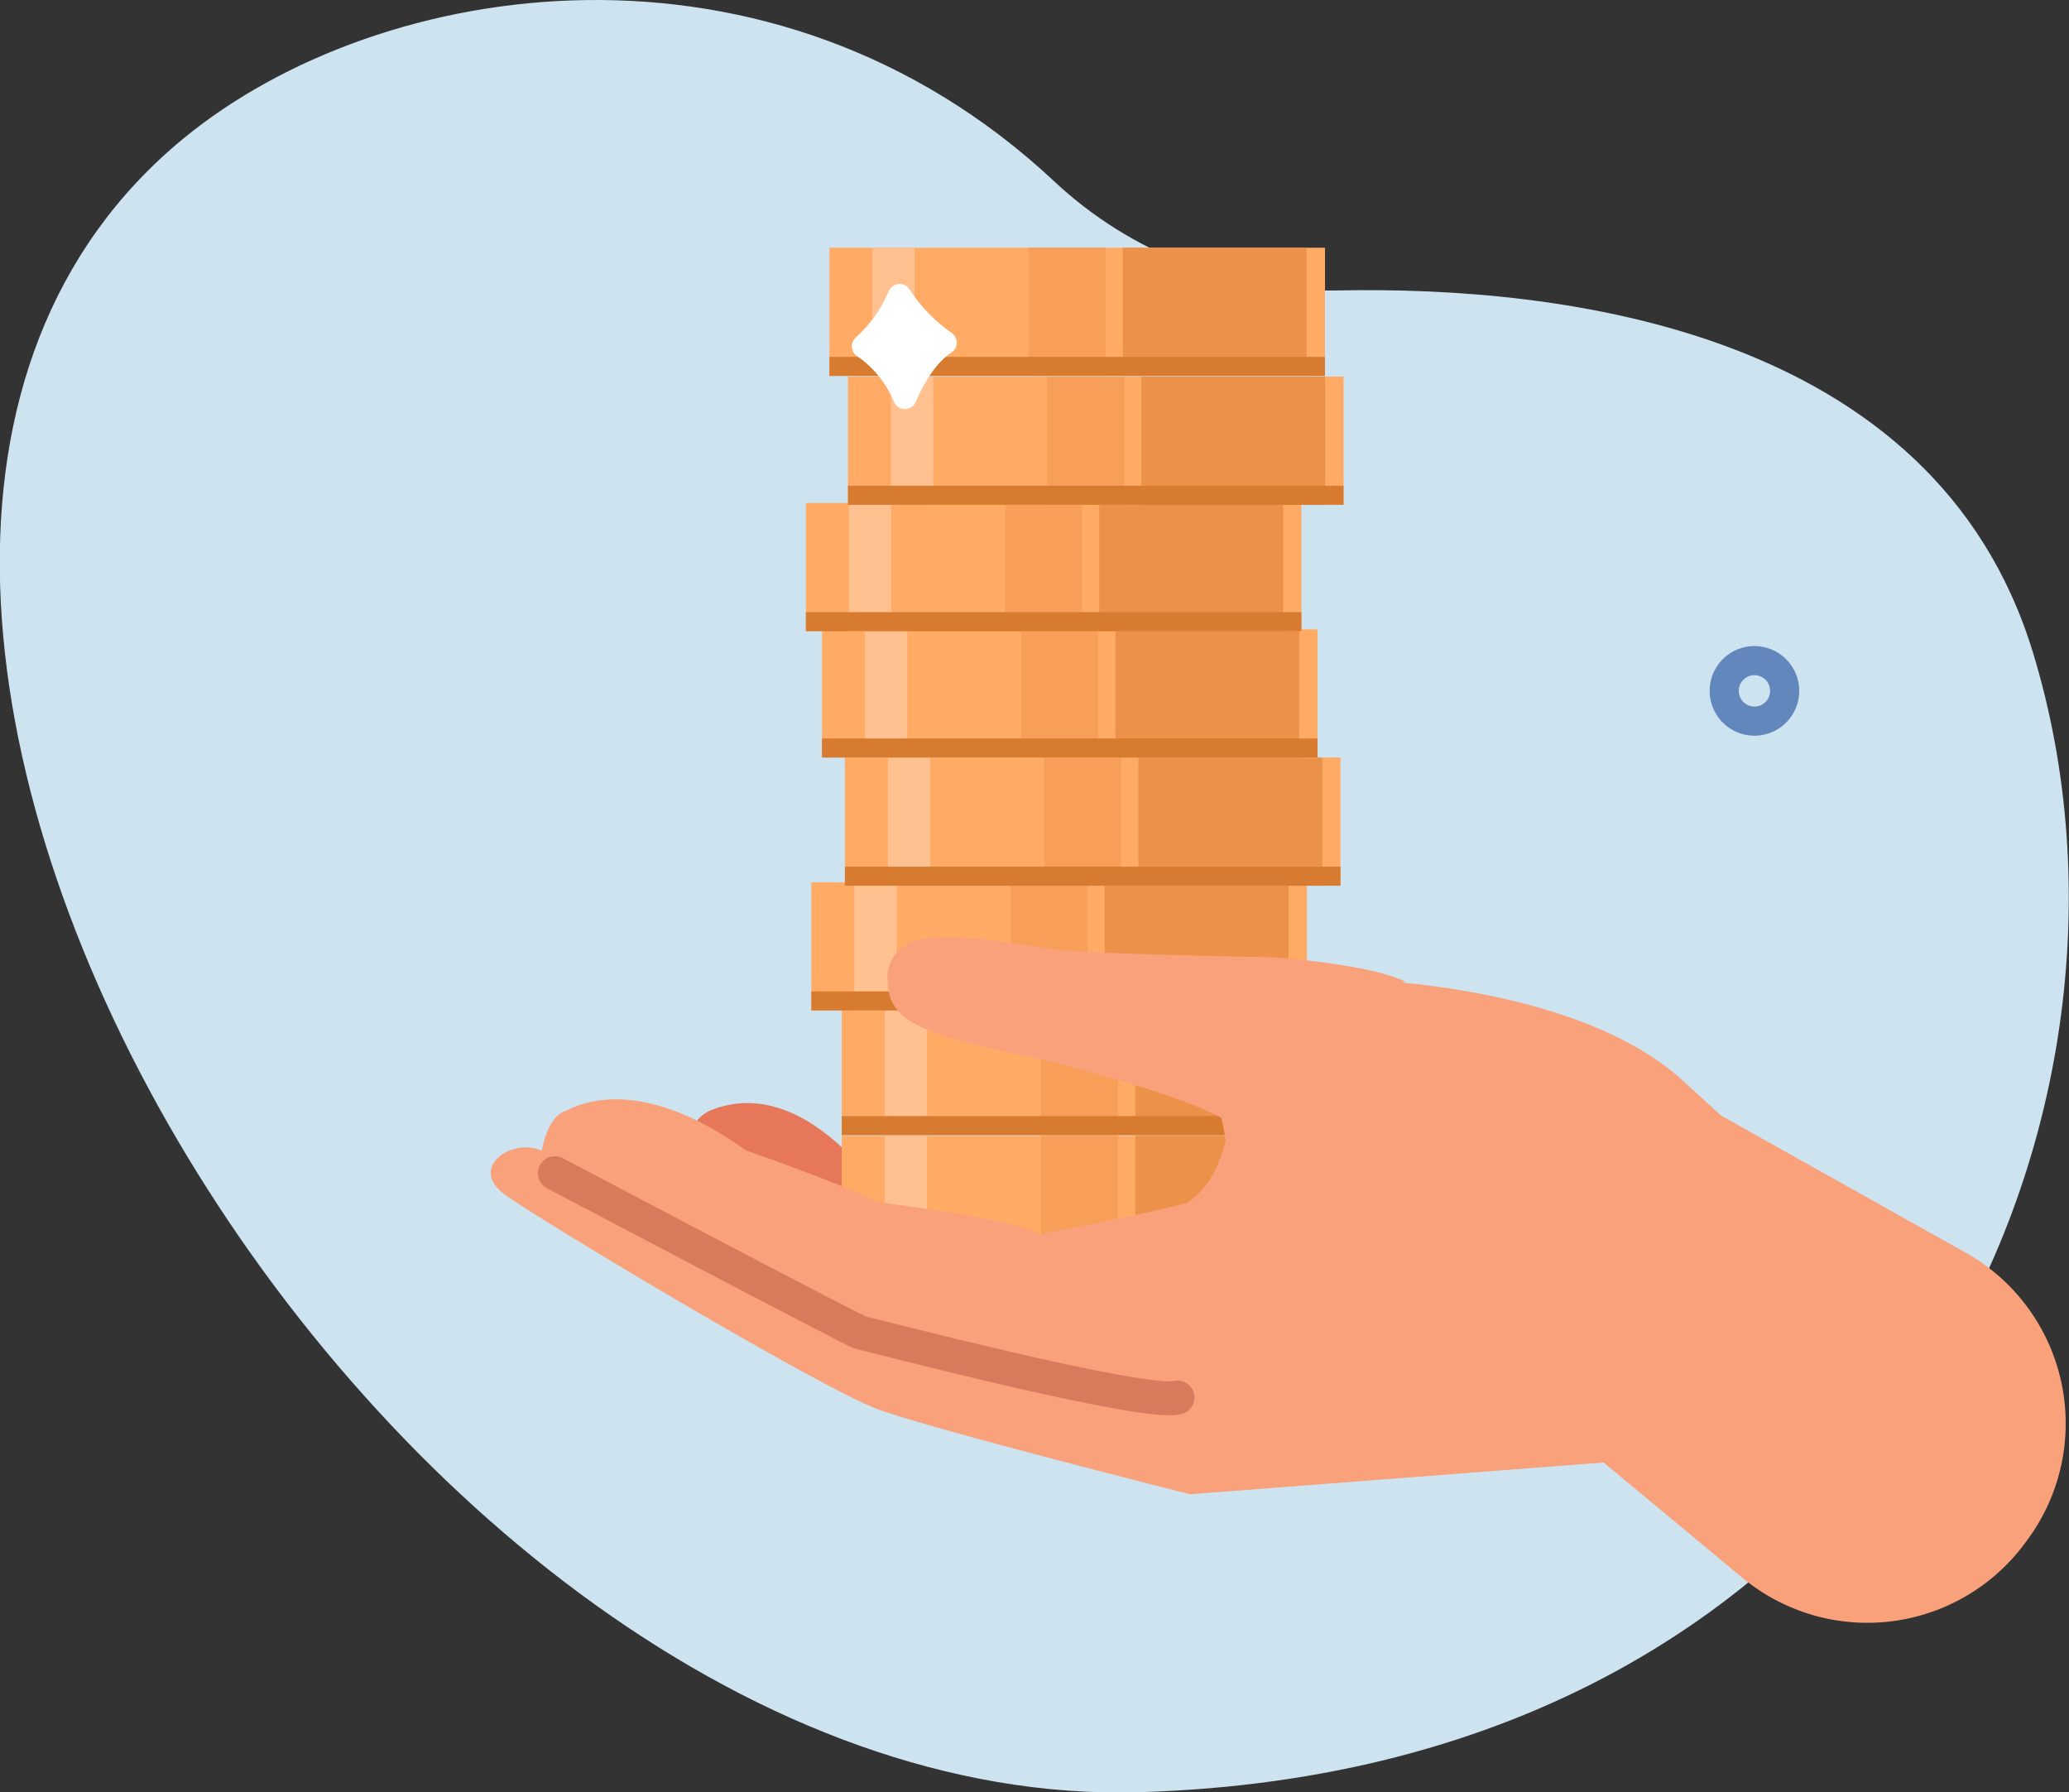 <svg width="142" height="123" viewBox="0 0 142 123" fill="none" xmlns="http://www.w3.org/2000/svg">
<rect x="0" y="0" width="142" height="123" fill="#333333" stroke="none"/>
<g clip-path="url(#clip0_5741_42952)">
<path d="M72.344 12.435C77.615 17.378 84.606 20.068 91.829 19.931C107.086 19.622 132.741 22.562 139.52 44.758C149.368 76.939 129.87 121.521 78.123 122.987C26.376 124.453 -24.241 39.811 12.58 9.512C26.183 -1.672 53.006 -5.635 72.344 12.435Z" fill="#CDE3F0"/>
<path d="M53.021 84.711L48.097 80.198C47.796 79.925 47.568 79.581 47.436 79.196C47.304 78.812 47.271 78.401 47.34 78.001C47.41 77.6 47.579 77.224 47.833 76.907C48.087 76.59 48.417 76.342 48.793 76.187C51.13 75.246 54.739 75.233 59.075 80.056L65.721 86.482C65.721 86.482 53.356 89.598 53.068 89.49C52.78 89.383 53.021 84.711 53.021 84.711Z" fill="#E6775A"/>
<path d="M91.781 69.104H57.77V77.898H91.781V69.104Z" fill="#FFAB66"/>
<path d="M90.529 69.104H77.91V77.898H90.529V69.104Z" fill="#EB9149"/>
<path d="M76.73 69.104H71.441V77.898H76.73V69.104Z" fill="#F79F59"/>
<path d="M63.623 69.104H60.723V77.898H63.623V69.104Z" fill="#FFC18F"/>
<path d="M91.781 76.591H57.77V77.898H91.781V76.591Z" fill="#D67B2F"/>
<path d="M91.781 77.95H57.77V86.744H91.781V77.95Z" fill="#FFAB66"/>
<path d="M90.529 77.95H77.91V86.744H90.529V77.95Z" fill="#EB9149"/>
<path d="M76.73 77.95H71.441V86.744H76.73V77.95Z" fill="#F79F59"/>
<path d="M63.623 77.95H60.723V86.744H63.623V77.95Z" fill="#FFC18F"/>
<path d="M91.781 85.437H57.77V86.744H91.781V85.437Z" fill="#D67B2F"/>
<path d="M89.695 60.546H55.684V69.34H89.695V60.546Z" fill="#FFAB66"/>
<path d="M88.435 60.546H75.816V69.34H88.435V60.546Z" fill="#EB9149"/>
<path d="M74.641 60.546H69.352V69.34H74.641V60.546Z" fill="#F79F59"/>
<path d="M61.529 60.546H58.629V69.34H61.529V60.546Z" fill="#FFC18F"/>
<path d="M89.695 68.033H55.684V69.34H89.695V68.033Z" fill="#D67B2F"/>
<path d="M91.999 51.984H57.988V60.778H91.999V51.984Z" fill="#FFAB66"/>
<path d="M90.748 51.984H78.129V60.778H90.748V51.984Z" fill="#EB9149"/>
<path d="M76.949 51.984H71.66V60.778H76.949V51.984Z" fill="#F79F59"/>
<path d="M63.842 51.984H60.941V60.778H63.842V51.984Z" fill="#FFC18F"/>
<path d="M91.999 59.476H57.988V60.782H91.999V59.476Z" fill="#D67B2F"/>
<path d="M90.425 43.189H56.414V51.983H90.425V43.189Z" fill="#FFAB66"/>
<path d="M89.17 43.189H76.551V51.983H89.17V43.189Z" fill="#EB9149"/>
<path d="M75.375 43.189H70.086V51.983H75.375V43.189Z" fill="#F79F59"/>
<path d="M62.263 43.189H59.363V51.983H62.263V43.189Z" fill="#FFC18F"/>
<path d="M90.425 50.677H56.414V51.984H90.425V50.677Z" fill="#D67B2F"/>
<path d="M89.32 34.515H55.309V43.31H89.32V34.515Z" fill="#FFAB66"/>
<path d="M88.064 34.515H75.445V43.31H88.064V34.515Z" fill="#EB9149"/>
<path d="M74.269 34.515H68.981V43.31H74.269V34.515Z" fill="#F79F59"/>
<path d="M61.162 34.515H58.262V43.31H61.162V34.515Z" fill="#FFC18F"/>
<path d="M89.32 42.007H55.309V43.314H89.32V42.007Z" fill="#D67B2F"/>
<path d="M92.21 25.846H58.199V34.64H92.21V25.846Z" fill="#FFAB66"/>
<path d="M90.955 25.846H78.336V34.64H90.955V25.846Z" fill="#EB9149"/>
<path d="M77.156 25.846H71.867V34.64H77.156V25.846Z" fill="#F79F59"/>
<path d="M64.049 25.846H61.148V34.64H64.049V25.846Z" fill="#FFC18F"/>
<path d="M92.21 33.333H58.199V34.64H92.21V33.333Z" fill="#D67B2F"/>
<path d="M90.937 17H56.926V25.794H90.937V17Z" fill="#FFAB66"/>
<path d="M89.677 17H77.059V25.794H89.677V17Z" fill="#EB9149"/>
<path d="M75.887 17H70.598V25.794H75.887V17Z" fill="#F79F59"/>
<path d="M62.771 17H59.871V25.794H62.771V17Z" fill="#FFC18F"/>
<path d="M90.937 24.492H56.926V25.798H90.937V24.492Z" fill="#D67B2F"/>
<path d="M122.486 47.41C122.486 47.821 122.365 48.222 122.137 48.564C121.909 48.905 121.585 49.171 121.205 49.328C120.826 49.486 120.409 49.527 120.006 49.447C119.604 49.366 119.234 49.169 118.944 48.878C118.654 48.588 118.456 48.218 118.376 47.815C118.296 47.413 118.337 46.995 118.494 46.616C118.651 46.236 118.917 45.912 119.258 45.684C119.6 45.456 120.001 45.334 120.411 45.334C120.962 45.334 121.489 45.553 121.879 45.942C122.268 46.332 122.486 46.86 122.486 47.41Z" stroke="#6287BD" stroke-width="2" stroke-linecap="round" stroke-linejoin="round"/>
<path fill-rule="evenodd" clip-rule="evenodd" d="M62.852 27.565C63.39 26.319 64.202 24.913 65.314 24.182C65.422 24.108 65.511 24.009 65.572 23.893C65.633 23.776 65.665 23.647 65.665 23.516C65.665 23.385 65.633 23.256 65.572 23.14C65.511 23.023 65.422 22.924 65.314 22.85C64.173 22.054 63.196 21.046 62.436 19.88C62.359 19.751 62.248 19.646 62.116 19.577C61.983 19.508 61.834 19.477 61.684 19.488C61.535 19.498 61.392 19.55 61.27 19.638C61.149 19.725 61.054 19.845 60.996 19.983C60.483 21.197 59.709 22.283 58.728 23.164C58.637 23.246 58.566 23.347 58.52 23.461C58.474 23.574 58.455 23.696 58.463 23.819C58.471 23.941 58.507 24.059 58.568 24.166C58.629 24.272 58.713 24.363 58.814 24.432C59.946 25.206 60.827 26.296 61.349 27.565C61.41 27.715 61.514 27.843 61.648 27.933C61.782 28.023 61.939 28.071 62.101 28.071C62.262 28.071 62.42 28.023 62.554 27.933C62.688 27.843 62.792 27.715 62.852 27.565Z" fill="white"/>
<path d="M34.609 81.947C32.169 80.137 35.069 78.044 37.187 78.96C37.187 78.96 37.526 76.621 38.858 76.213C39.236 76.097 43.438 73.359 51.159 78.921C51.159 78.921 59.232 81.784 60.182 82.493C60.182 82.493 69.703 83.628 71.353 84.702C71.353 84.702 80.938 82.845 81.501 82.501C83.009 81.573 83.722 79.768 84.079 78.401L95.112 67.324C100.088 67.72 110.021 69.134 115.521 74.176L123.061 81.083L113.235 100.116L81.673 102.54C81.673 102.54 64.212 98.143 60.319 96.737C56.427 95.332 37.067 83.757 34.609 81.947Z" fill="#F9A17B"/>
<path d="M111.822 73.024L134.907 85.962C136.567 86.891 138.01 88.163 139.141 89.693C140.272 91.223 141.066 92.975 141.469 94.835C141.872 96.694 141.876 98.618 141.481 100.479C141.085 102.34 140.299 104.096 139.174 105.631L138.985 105.888C137.9 107.362 136.525 108.598 134.946 109.522C133.366 110.446 131.615 111.038 129.799 111.261C127.983 111.484 126.141 111.335 124.385 110.821C122.629 110.307 120.996 109.441 119.586 108.274L107.985 98.637C107.985 98.637 105.15 86.267 104.608 85.484C100.243 79.187 111.109 88.717 111.109 88.717L111.822 73.024Z" fill="#F9A17B"/>
<path d="M38.086 80.511C38.086 80.511 58.709 91.39 59.066 91.45C59.422 91.511 78.564 96.522 80.811 95.903" stroke="#D87B5D" stroke-width="2.33" stroke-linecap="round" stroke-linejoin="round"/>
<path d="M84.133 78.504C84.078 77.899 83.974 77.299 83.819 76.712C83.819 76.712 82.702 75.985 78.629 74.687C75.544 73.707 71.57 72.688 69.885 72.353C62.38 70.84 61.009 69.684 60.914 67.341C60.862 66.797 60.98 66.249 61.252 65.774C61.523 65.299 61.935 64.92 62.431 64.689C65.099 63.636 70.534 65.05 73.537 65.257C77.469 65.519 87.317 65.686 87.317 65.686C87.317 65.686 93.864 66.116 96.421 67.35L84.133 78.504Z" fill="#F9A17B"/>
</g>
<defs>
<clipPath id="clip0_5741_42952">
<rect width="142" height="123" fill="white"/>
</clipPath>
</defs>
</svg>
